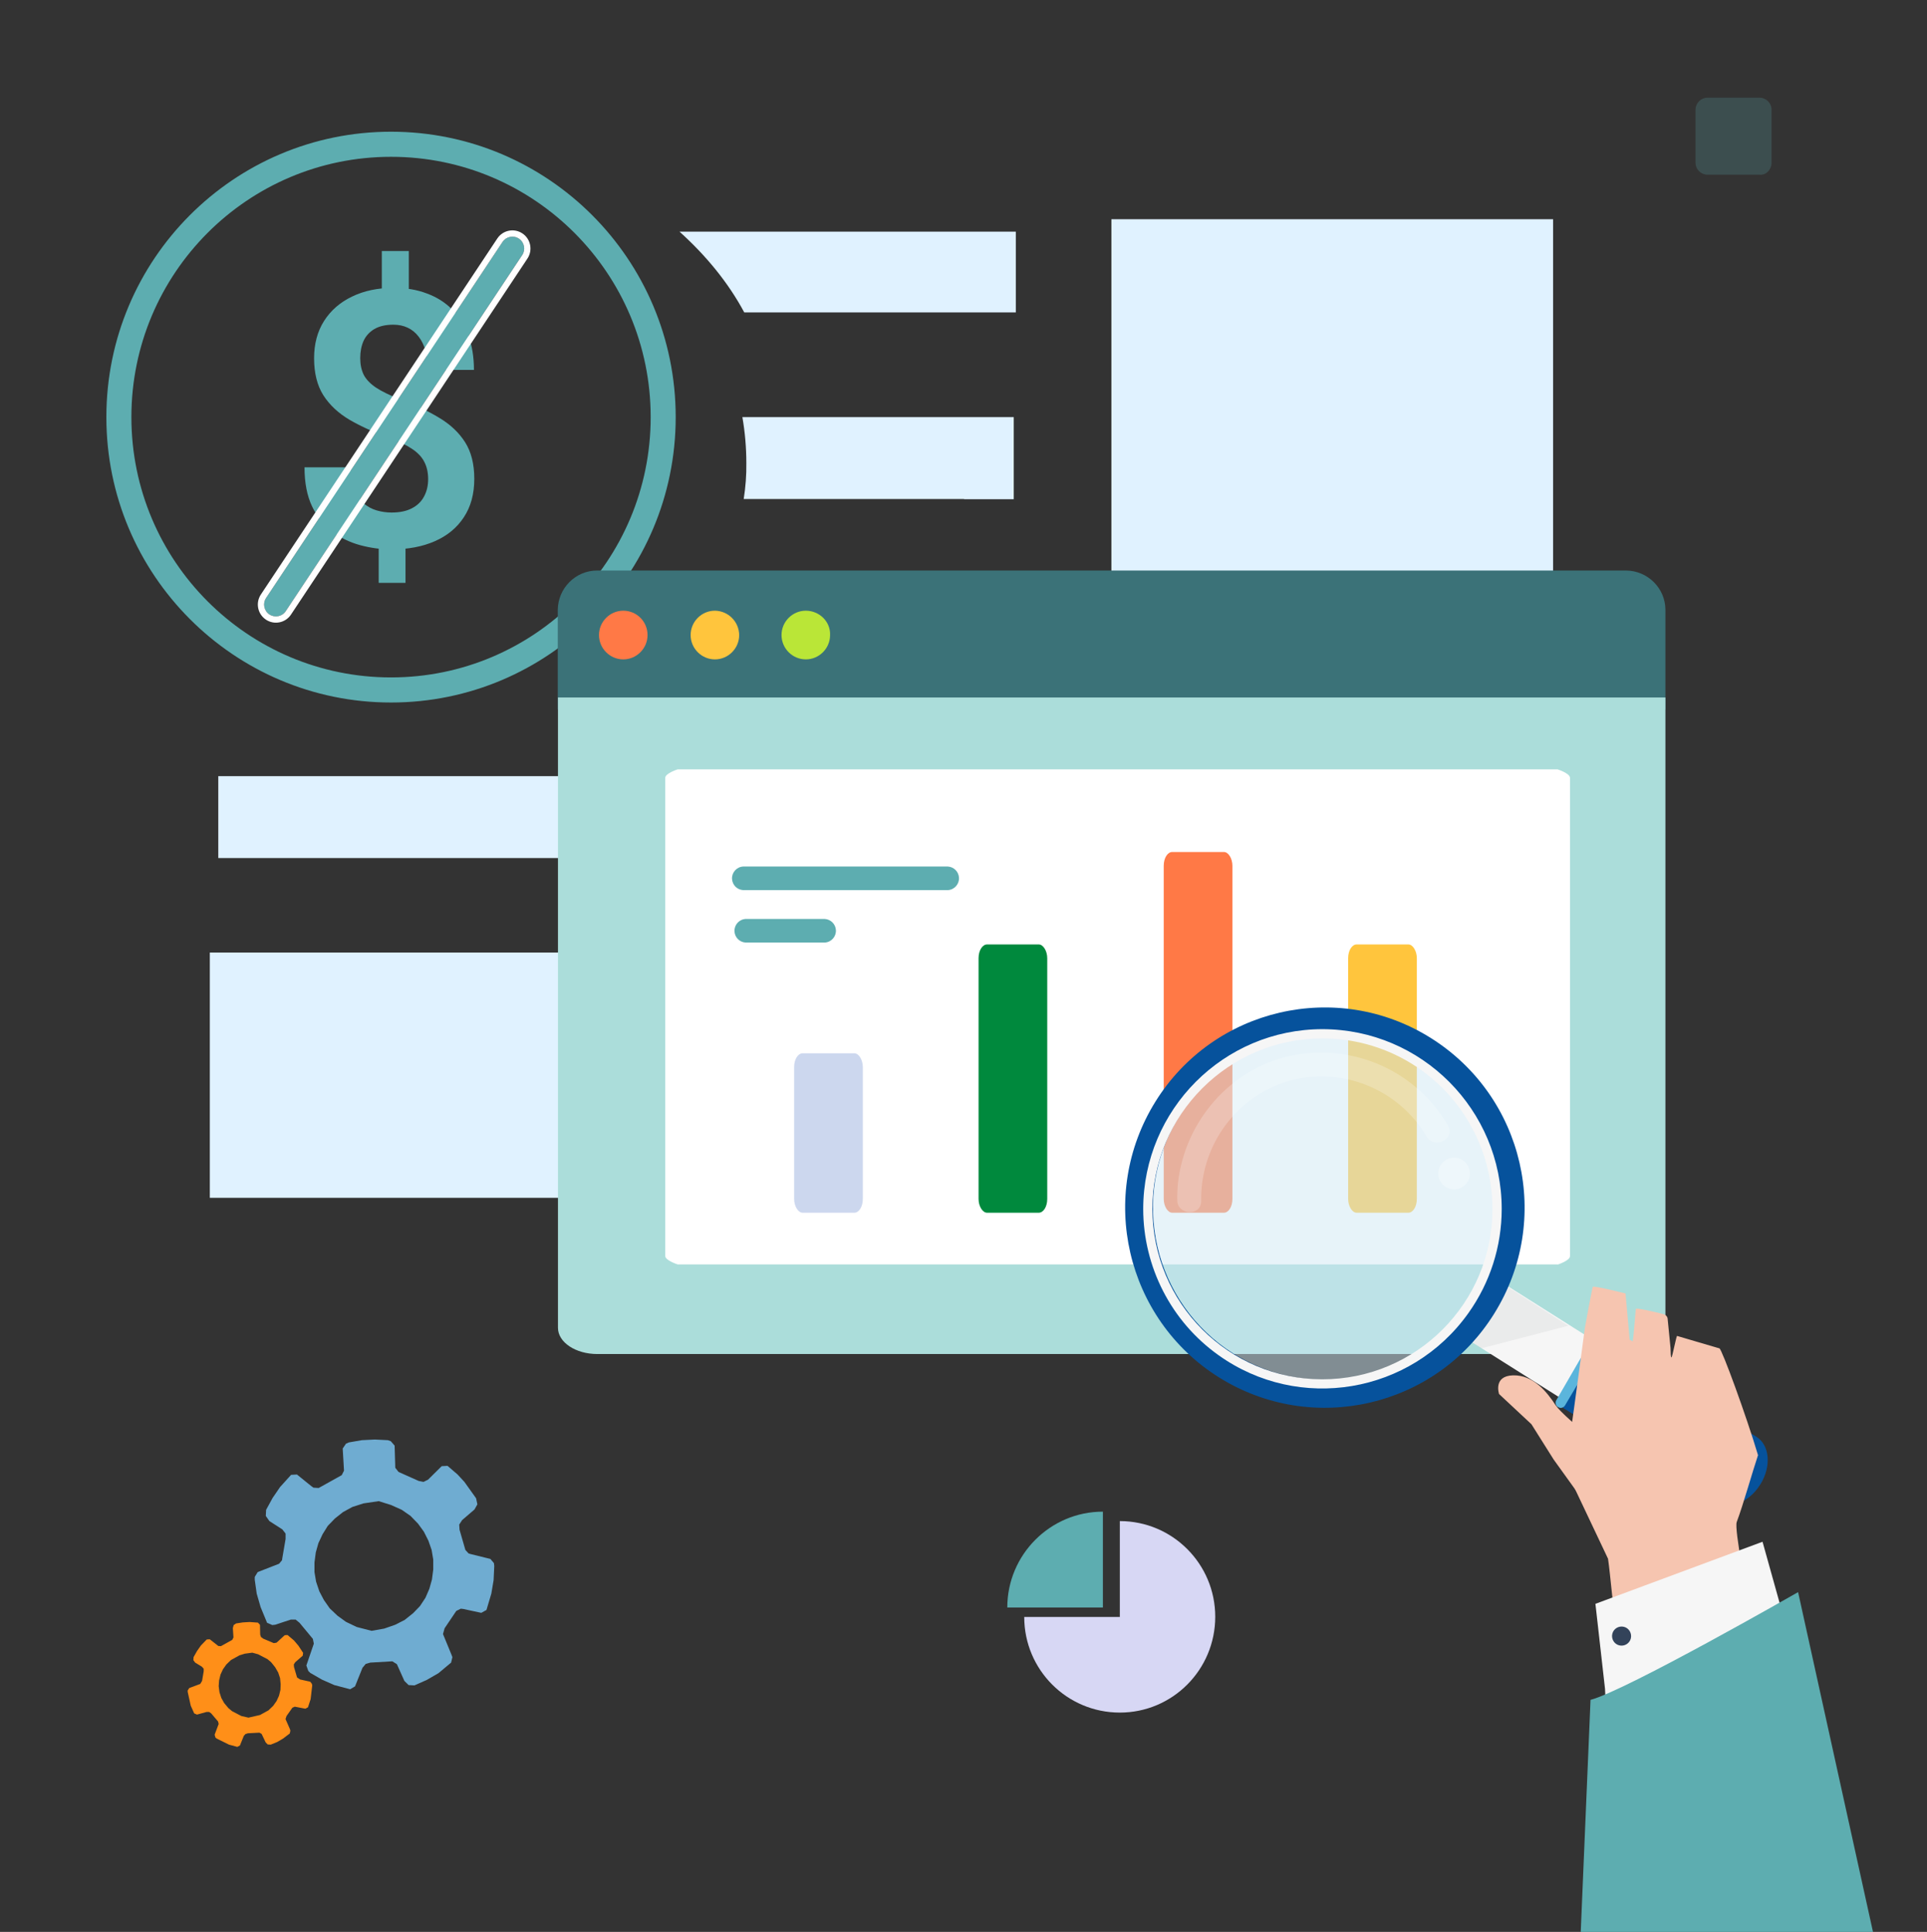 <svg width="363" height="364" viewBox="0 0 363 364" fill="none" xmlns="http://www.w3.org/2000/svg">
<rect x="0" y="0" width="363" height="364" fill="#333333" stroke="none"/>
<g clip-path="url(#clip0_2217_3644)">
<g opacity="0.23">
<path fill-rule="evenodd" clip-rule="evenodd" d="M333.719 30.677V20.653C333.719 19.444 332.726 18.449 331.521 18.413C331.521 18.413 331.521 18.413 331.486 18.413H321.631C320.425 18.413 319.433 19.409 319.397 20.617C319.397 20.617 319.397 20.617 319.397 20.653V30.677C319.397 31.886 320.39 32.881 321.595 32.916C321.595 32.916 321.595 32.916 321.631 32.916H331.486C332.726 33.023 333.719 31.921 333.719 30.677Z" fill="#5DADB0"/>
</g>
<path d="M140.202 58.866H191.356V43.652H128.008C132.935 48.095 137.154 53.178 140.202 58.866Z" fill="#E0F2FF"/>
<path fill-rule="evenodd" clip-rule="evenodd" d="M73.661 127.636C100.674 127.636 122.572 105.678 122.572 78.591C122.572 51.504 100.674 29.545 73.661 29.545C46.648 29.545 24.75 51.504 24.75 78.591C24.75 105.678 46.648 127.636 73.661 127.636ZM73.661 132.364C103.277 132.364 127.286 108.289 127.286 78.591C127.286 48.893 103.277 24.818 73.661 24.818C44.045 24.818 20.036 48.893 20.036 78.591C20.036 108.289 44.045 132.364 73.661 132.364Z" fill="#5DADB0"/>
<path d="M296.356 179.476H39.526V225.687H296.356V179.476Z" fill="#E0F2FF"/>
<path d="M58.628 279.996L55.938 277.819L54.837 277.88L52.759 280.178L51.353 282.234L50.13 284.472L50.069 285.621L50.741 286.588L53.187 288.161L53.798 288.947V289.975L53.187 293.543L53.126 293.967L52.575 294.632L48.541 296.204L47.99 297.111V297.656L48.357 300.256L49.091 302.796L50.313 305.76L51.291 306.183L51.842 306.123L54.776 305.155H55.693L56.427 305.76L58.933 308.784L59.117 309.691L57.711 313.803L58.077 314.831L58.444 315.194L60.645 316.464L62.968 317.492L65.964 318.278L66.881 317.734L68.287 314.226L68.898 313.501L69.754 313.259L73.911 313.017L74.767 313.561L76.173 316.706L76.968 317.492L78.068 317.553L80.391 316.525L82.592 315.255L84.977 313.259L85.221 312.231L85.038 311.747L83.448 307.876L83.754 306.788L85.955 303.522L86.811 303.099L87.3 303.159L90.662 303.885L91.64 303.341L92.557 300.256L92.985 297.716L93.107 295.055L93.046 294.511L92.374 293.725L88.706 292.818L88.278 292.697L87.666 292.031L86.566 288.221L86.505 287.254L87.055 286.407L89.378 284.411L89.928 283.444L89.684 282.295L87.483 279.21L86.199 277.819L84.304 276.186L83.204 276.247L80.636 278.787L79.78 279.21L78.863 279.029L75.073 277.335L74.461 276.549L74.339 272.376L73.606 271.53L73.055 271.348L70.61 271.227L68.165 271.348L65.719 271.772L65.169 272.014L64.558 272.921L64.802 277.094L64.374 277.94L60.034 280.359L59.056 280.299L58.628 279.996ZM71.344 282.839L73.667 283.565L75.684 284.472L77.335 285.621L78.741 287.072L79.841 288.584L80.697 290.278L81.308 292.031L81.614 293.846V295.72L81.37 297.595L80.881 299.349L80.147 301.042L79.108 302.615L77.824 303.945L76.234 305.215L74.461 306.123L72.383 306.848L69.999 307.272L67.186 306.546L65.169 305.578L63.58 304.429L62.112 303.038L61.012 301.466L60.156 299.833L59.545 298.019L59.239 296.204V294.39L59.483 292.515L59.973 290.761L60.767 289.068L61.745 287.496L63.09 286.105L64.619 284.895L66.392 283.927L68.47 283.262L71.344 282.839Z" fill="#6FACD1"/>
<path d="M40.927 309.972L39.516 308.862L38.943 308.901L37.837 310.048L37.112 311.081L36.464 312.229L36.426 312.802L36.769 313.261L38.028 314.026L38.371 314.409V314.906L38.066 316.704L37.723 317.278L35.663 318.043L35.357 318.502V318.77L35.93 321.371L36.578 322.825L37.112 323.054L38.905 322.557H39.401L39.783 322.825L41.08 324.355L41.194 324.814L40.431 326.841L40.584 327.377L40.813 327.568L43.14 328.716L44.704 329.136L45.2 328.869L45.924 327.071L46.23 326.726L46.687 326.573L48.862 326.459L49.281 326.688L50.044 328.295L50.426 328.677L50.998 328.716L52.219 328.218L53.325 327.568L54.584 326.612L54.698 326.076L54.622 325.808L53.783 323.896L53.974 323.322L55.08 321.754L55.538 321.562L57.521 321.945L58.017 321.677L58.513 320.147L58.818 317.546L58.742 317.24L58.437 316.857L56.529 316.436L55.957 316.054L55.385 314.103L55.347 313.606L55.614 313.185L57.025 311.961L57.102 311.425L56.224 310.086L55.385 309.092L54.164 308.059L53.63 308.097L52.257 309.36L52.066 309.513L51.57 309.589L49.587 308.748L49.167 308.442L49.014 307.983L48.976 306.146L48.595 305.726L47.031 305.611L45.734 305.687L44.475 305.879L44.017 306.185L43.864 306.758L43.979 308.518L43.75 308.977L41.614 310.163L41.118 310.125L40.927 309.972ZM47.527 311.387L48.633 311.693L50.388 312.611L51.074 313.185L51.837 314.141L52.41 315.136L52.753 316.169L52.867 317.316L52.829 318.387L52.562 319.497L52.104 320.491L51.456 321.409L50.578 322.251L48.976 323.131L46.802 323.628L45.467 323.322L43.712 322.404L43.025 321.83L42.224 320.874L41.69 319.917L41.347 318.846L41.194 317.699L41.27 316.628L41.537 315.518L41.995 314.524L42.644 313.606L43.521 312.764L45.123 311.884L46.115 311.578L47.527 311.387Z" fill="#FF8F18"/>
<path d="M49.381 161.667H191V146.24H41.121V161.667H49.381Z" fill="#E0F2FF"/>
<path d="M292.563 41.305H209.363V163.764H292.563V41.305Z" fill="#E0F2FF"/>
<path d="M181.607 94.057H190.965V78.594H139.848C140.344 81.438 140.592 84.353 140.592 87.232C140.628 89.507 140.45 91.782 140.096 94.022H181.607V94.057Z" fill="#E0F2FF"/>
<path fill-rule="evenodd" clip-rule="evenodd" d="M313.725 114.923C313.725 110.835 310.393 107.529 306.316 107.494H112.48C108.404 107.494 105.107 110.835 105.071 114.923V133.692H313.725V114.923Z" fill="#3B7278"/>
<path fill-rule="evenodd" clip-rule="evenodd" d="M313.726 250.179V131.417H105.107V250.179C105.107 252.916 108.44 255.12 112.516 255.12H306.353C310.394 255.12 313.726 252.916 313.726 250.179Z" fill="#ABDDDA"/>
<path fill-rule="evenodd" clip-rule="evenodd" d="M117.408 115.065C114.891 115.065 112.835 117.127 112.835 119.651C112.835 122.175 114.891 124.236 117.408 124.236C119.925 124.236 121.981 122.175 121.981 119.651C121.981 117.127 119.96 115.065 117.408 115.065C117.443 115.065 117.443 115.065 117.408 115.065Z" fill="#FF7946"/>
<path fill-rule="evenodd" clip-rule="evenodd" d="M134.672 115.065C132.155 115.065 130.099 117.127 130.099 119.651C130.099 122.175 132.155 124.236 134.672 124.236C137.188 124.236 139.245 122.175 139.245 119.651C139.209 117.127 137.188 115.101 134.672 115.065Z" fill="#FFC53D"/>
<path fill-rule="evenodd" clip-rule="evenodd" d="M151.794 115.065C149.277 115.065 147.221 117.127 147.221 119.651C147.221 122.175 149.277 124.236 151.794 124.236C154.311 124.236 156.367 122.175 156.367 119.651C156.473 117.162 154.381 115.065 151.794 115.065Z" fill="#BAE637"/>
<path fill-rule="evenodd" clip-rule="evenodd" d="M293.414 238.271C293.414 238.271 295.753 237.524 295.753 236.671V146.56C295.753 145.707 293.414 144.96 293.414 144.96H127.653C127.653 144.96 125.313 145.707 125.313 146.56V236.636C125.313 237.489 127.653 238.235 127.653 238.235H293.414V238.271Z" fill="white"/>
<path fill-rule="evenodd" clip-rule="evenodd" d="M232.157 163.125C232.157 161.774 231.412 160.53 230.562 160.53H220.813C219.962 160.53 219.218 161.632 219.218 163.125V225.9C219.218 227.251 219.962 228.495 220.813 228.495H230.562C231.412 228.495 232.157 227.393 232.157 225.9V163.125Z" fill="#FF7946"/>
<path fill-rule="evenodd" clip-rule="evenodd" d="M178.558 167.71C179.798 167.639 180.72 166.573 180.649 165.364C180.578 164.227 179.692 163.338 178.558 163.267H139.989C138.748 163.338 137.826 164.404 137.897 165.613C137.968 166.75 138.855 167.639 139.989 167.71H178.558Z" fill="#5DADB0"/>
<path fill-rule="evenodd" clip-rule="evenodd" d="M155.374 177.592C156.615 177.521 157.536 176.455 157.465 175.246C157.395 174.109 156.508 173.22 155.374 173.149H140.45C139.209 173.22 138.287 174.286 138.358 175.495C138.429 176.633 139.315 177.521 140.45 177.592H155.374Z" fill="#5DADB0"/>
<path fill-rule="evenodd" clip-rule="evenodd" d="M162.535 201.053C162.535 199.702 161.79 198.458 160.939 198.458H151.191C150.34 198.458 149.596 199.56 149.596 201.053V225.9C149.596 227.251 150.34 228.495 151.191 228.495H160.939C161.79 228.495 162.535 227.393 162.535 225.9V201.053Z" fill="#CCD7EE"/>
<path fill-rule="evenodd" clip-rule="evenodd" d="M197.275 180.543C197.275 179.192 196.53 177.948 195.68 177.948H185.931C185.08 177.948 184.336 179.05 184.336 180.543V225.9C184.336 227.251 185.08 228.495 185.931 228.495H195.68C196.53 228.495 197.275 227.393 197.275 225.9V180.543Z" fill="#00893D"/>
<path fill-rule="evenodd" clip-rule="evenodd" d="M266.897 180.543C266.897 179.192 266.153 177.948 265.302 177.948H255.553C254.702 177.948 253.958 179.05 253.958 180.543V225.9C253.958 227.251 254.702 228.495 255.553 228.495H265.302C266.153 228.495 266.897 227.393 266.897 225.9V180.543Z" fill="#FFC53D"/>
<path d="M192.94 304.654C192.94 314.607 200.987 322.676 210.949 322.676C220.874 322.676 228.921 314.607 228.921 304.618C228.921 294.665 220.874 286.596 210.949 286.596V304.654H192.94Z" fill="#D7D7F4"/>
<path d="M207.758 284.818V302.876H189.75C189.75 292.923 197.832 284.818 207.758 284.818Z" fill="#5DADB0"/>
<path d="M318.688 264.22L312.059 274.849L274.519 251.139L281.148 240.51L318.688 264.22Z" fill="#F6F6F6"/>
<path d="M331.628 279.647L331.557 279.754C329.466 283.095 325.743 284.553 323.226 282.989L294.406 265.251L301.992 252.49L330.884 270.725C333.365 272.289 333.719 276.27 331.628 279.647Z" fill="#06529C"/>
<g opacity="0.2">
<path d="M277.143 252.738L278.986 254.054L295.434 249.788L281.716 241.008L277.143 252.738Z" fill="#BBBCC0"/>
</g>
<path d="M269.485 195.543C251.867 184.524 228.647 189.892 217.658 207.558C206.669 225.225 212.022 248.508 229.64 259.528C247.258 270.547 270.477 265.18 281.467 247.513C292.491 229.846 287.139 206.599 269.485 195.543ZM277.036 244.74C267.571 259.954 247.613 264.575 232.44 255.084C217.268 245.593 212.66 225.581 222.125 210.367C231.59 195.152 251.548 190.531 266.72 200.022C281.892 209.513 286.5 229.526 277.036 244.74Z" fill="#06529C"/>
<g opacity="0.5">
<path d="M272.464 250.479C285.103 237.805 285.103 217.256 272.464 204.582C259.825 191.908 239.332 191.908 226.693 204.582C214.054 217.256 214.054 237.805 226.693 250.479C239.332 263.153 259.825 263.153 272.464 250.479Z" fill="#D0E8F4"/>
</g>
<g opacity="0.22">
<path d="M226.273 226.256C226.096 215.912 232.831 206.563 242.757 203.684C252.683 200.804 263.495 205.212 268.741 214.134C270.23 216.658 274.236 214.561 272.747 212.037C266.721 201.729 254.845 196.468 243.182 198.92C231.732 201.373 223.26 211.255 221.913 222.772C221.806 223.874 221.735 225.012 221.771 226.149C221.806 229.029 226.344 229.171 226.273 226.256Z" fill="white"/>
</g>
<g opacity="0.31">
<path d="M273.916 224.088C275.561 224.088 276.894 222.751 276.894 221.102C276.894 219.453 275.561 218.116 273.916 218.116C272.272 218.116 270.938 219.453 270.938 221.102C270.938 222.751 272.272 224.088 273.916 224.088Z" fill="white"/>
</g>
<path d="M294.796 264.824L301.992 252.667C302.24 252.241 302.134 251.707 301.744 251.423L301.637 251.316C301.212 250.996 300.609 251.103 300.326 251.53C300.29 251.565 300.29 251.601 300.255 251.601L293.165 263.829C292.917 264.291 293.059 264.86 293.484 265.109C293.484 265.109 293.484 265.109 293.52 265.109C293.945 265.428 294.512 265.251 294.796 264.824Z" fill="#5BB5DC"/>
<path d="M281.148 227.784C281.148 245.522 266.791 259.883 249.102 259.883C231.413 259.883 217.092 245.487 217.092 227.749C217.092 210.011 231.448 195.65 249.138 195.65C260.588 195.65 271.152 201.764 276.859 211.717C279.659 216.587 281.148 222.132 281.148 227.784C281.148 228.886 282.885 228.886 282.885 227.784C282.885 209.087 267.784 193.944 249.138 193.908C230.491 193.908 215.39 209.051 215.354 227.749C215.354 238.697 220.636 249.006 229.534 255.333C244.706 266.175 265.799 262.62 276.611 247.406C280.687 241.683 282.885 234.823 282.885 227.784C282.885 226.682 281.148 226.682 281.148 227.784Z" fill="#F6F6F6"/>
<path d="M327.161 286.757C328.367 283.557 330.139 277.23 331.167 274.173C328.934 266.673 324.361 254.196 323.9 254.053C321.135 253.236 318.653 252.525 315.924 251.707C315.782 251.672 315.002 255.795 314.86 255.76C314.719 255.724 314.719 254.907 314.683 253.947L314.151 248.579C314.151 248.117 313.832 247.762 313.407 247.62C311.776 247.193 308.302 246.375 308.16 246.624C308.09 246.731 307.806 251.387 307.558 252.738L306.991 252.418L306.211 243.709C306.211 243.709 300.184 242.181 300.043 242.465C299.901 242.75 298.554 250.179 298.554 250.179C298.554 250.179 296.214 267.81 295.966 269.09C295.576 270.938 294.371 272.573 294.548 274.422C294.725 276.484 295.647 278.368 296.533 280.216L302.914 293.688C303.375 296.745 303.871 303.712 304.58 306.734C312.45 305.134 320.355 303.926 329.146 301.118C329.324 301.082 326.629 288.143 327.161 286.757Z" fill="#F6C5B0"/>
<path d="M302.347 318.216L300.539 302.184L332.018 290.489L337.477 310.04L302.453 320.562L302.347 318.216Z" fill="#F6F6F6"/>
<path d="M338.717 299.98C338.717 299.98 306.317 318.536 299.617 320.277L297.773 364H352.826L338.717 299.98Z" fill="#5DADB0"/>
<path d="M307.203 308.725C306.955 309.684 305.962 310.253 305.005 310.004C304.048 309.756 303.481 308.76 303.729 307.801C303.977 306.841 304.97 306.272 305.927 306.521C306.884 306.77 307.451 307.765 307.203 308.725Z" fill="#33435A"/>
<path d="M292.669 274.991L288.486 268.344L282.389 262.656C282.389 262.656 281.219 259.244 285.012 259.137C288.805 259.03 291.393 262.229 293.059 264.789C293.804 265.891 297.384 269.161 300.185 271.116C303.836 273.711 300.007 285.157 300.007 285.157C300.007 285.157 293.095 275.631 292.669 274.991Z" fill="#F6C5B0"/>
<path d="M77.012 47.296V57.065H71.927V47.296H77.012ZM76.388 101.009V109.824H71.337V101.009H76.388ZM80.653 90.286C80.653 89.036 80.412 87.951 79.931 87.03C79.472 86.109 78.695 85.287 77.602 84.563C76.531 83.839 75.087 83.149 73.272 82.491C70.451 81.46 67.98 80.331 65.859 79.103C63.738 77.853 62.087 76.307 60.906 74.465C59.747 72.623 59.167 70.299 59.167 67.492C59.167 64.795 59.791 62.459 61.037 60.486C62.306 58.49 64.066 56.955 66.318 55.881C68.571 54.784 71.184 54.236 74.158 54.236C76.476 54.236 78.553 54.587 80.39 55.289C82.249 55.968 83.835 56.966 85.147 58.282C86.481 59.598 87.497 61.22 88.197 63.15C88.919 65.058 89.28 67.24 89.28 69.696H80.62C80.62 68.336 80.467 67.13 80.161 66.078C79.855 65.025 79.417 64.137 78.849 63.413C78.28 62.668 77.591 62.108 76.782 61.736C75.995 61.363 75.098 61.176 74.092 61.176C72.649 61.176 71.457 61.451 70.517 61.999C69.598 62.547 68.921 63.293 68.483 64.236C68.068 65.178 67.86 66.264 67.86 67.492C67.86 68.676 68.079 69.718 68.516 70.617C68.975 71.494 69.741 72.294 70.812 73.018C71.906 73.741 73.403 74.476 75.306 75.222C78.149 76.274 80.62 77.436 82.719 78.708C84.819 79.958 86.448 81.493 87.607 83.313C88.766 85.133 89.345 87.436 89.345 90.221C89.345 93.071 88.689 95.483 87.377 97.457C86.087 99.43 84.272 100.932 81.932 101.963C79.592 102.994 76.87 103.509 73.764 103.509C71.774 103.509 69.806 103.246 67.86 102.72C65.914 102.193 64.142 101.338 62.546 100.154C60.971 98.948 59.714 97.358 58.774 95.385C57.833 93.389 57.363 90.944 57.363 88.05H66.056C66.056 89.716 66.275 91.098 66.712 92.194C67.149 93.29 67.74 94.168 68.483 94.825C69.227 95.461 70.058 95.911 70.976 96.174C71.895 96.437 72.824 96.569 73.764 96.569C75.295 96.569 76.563 96.306 77.569 95.779C78.597 95.253 79.362 94.518 79.865 93.576C80.39 92.611 80.653 91.514 80.653 90.286Z" fill="#5DADB0"/>
<path fill-rule="evenodd" clip-rule="evenodd" d="M97.756 44.964C98.78 45.648 99.058 47.035 98.376 48.062L53.834 115.142C53.152 116.17 51.769 116.448 50.744 115.764C49.72 115.08 49.442 113.693 50.124 112.665L94.666 45.585C95.348 44.558 96.731 44.279 97.756 44.964Z" fill="#5DADB0"/>
<path fill-rule="evenodd" clip-rule="evenodd" d="M97.755 44.964L98.409 43.98C99.975 45.026 100.399 47.147 99.356 48.717L54.815 115.797C53.772 117.368 51.657 117.793 50.091 116.748L50.74 115.771L50.091 116.748C48.525 115.702 48.1 113.581 49.143 112.01L50.124 112.665C49.442 113.693 49.719 115.08 50.744 115.764C51.769 116.448 53.152 116.17 53.834 115.142L98.375 48.062C99.057 47.035 98.78 45.648 97.755 44.964ZM97.755 44.964C96.731 44.28 95.347 44.558 94.665 45.585L50.124 112.665L49.143 112.01L93.684 44.93L94.661 45.582L93.684 44.93C94.727 43.36 96.842 42.934 98.409 43.98L97.755 44.964Z" fill="white"/>
</g>
<defs>
<clipPath id="clip0_2217_3644">
<rect width="363" height="364" fill="white"/>
</clipPath>
</defs>
</svg>
